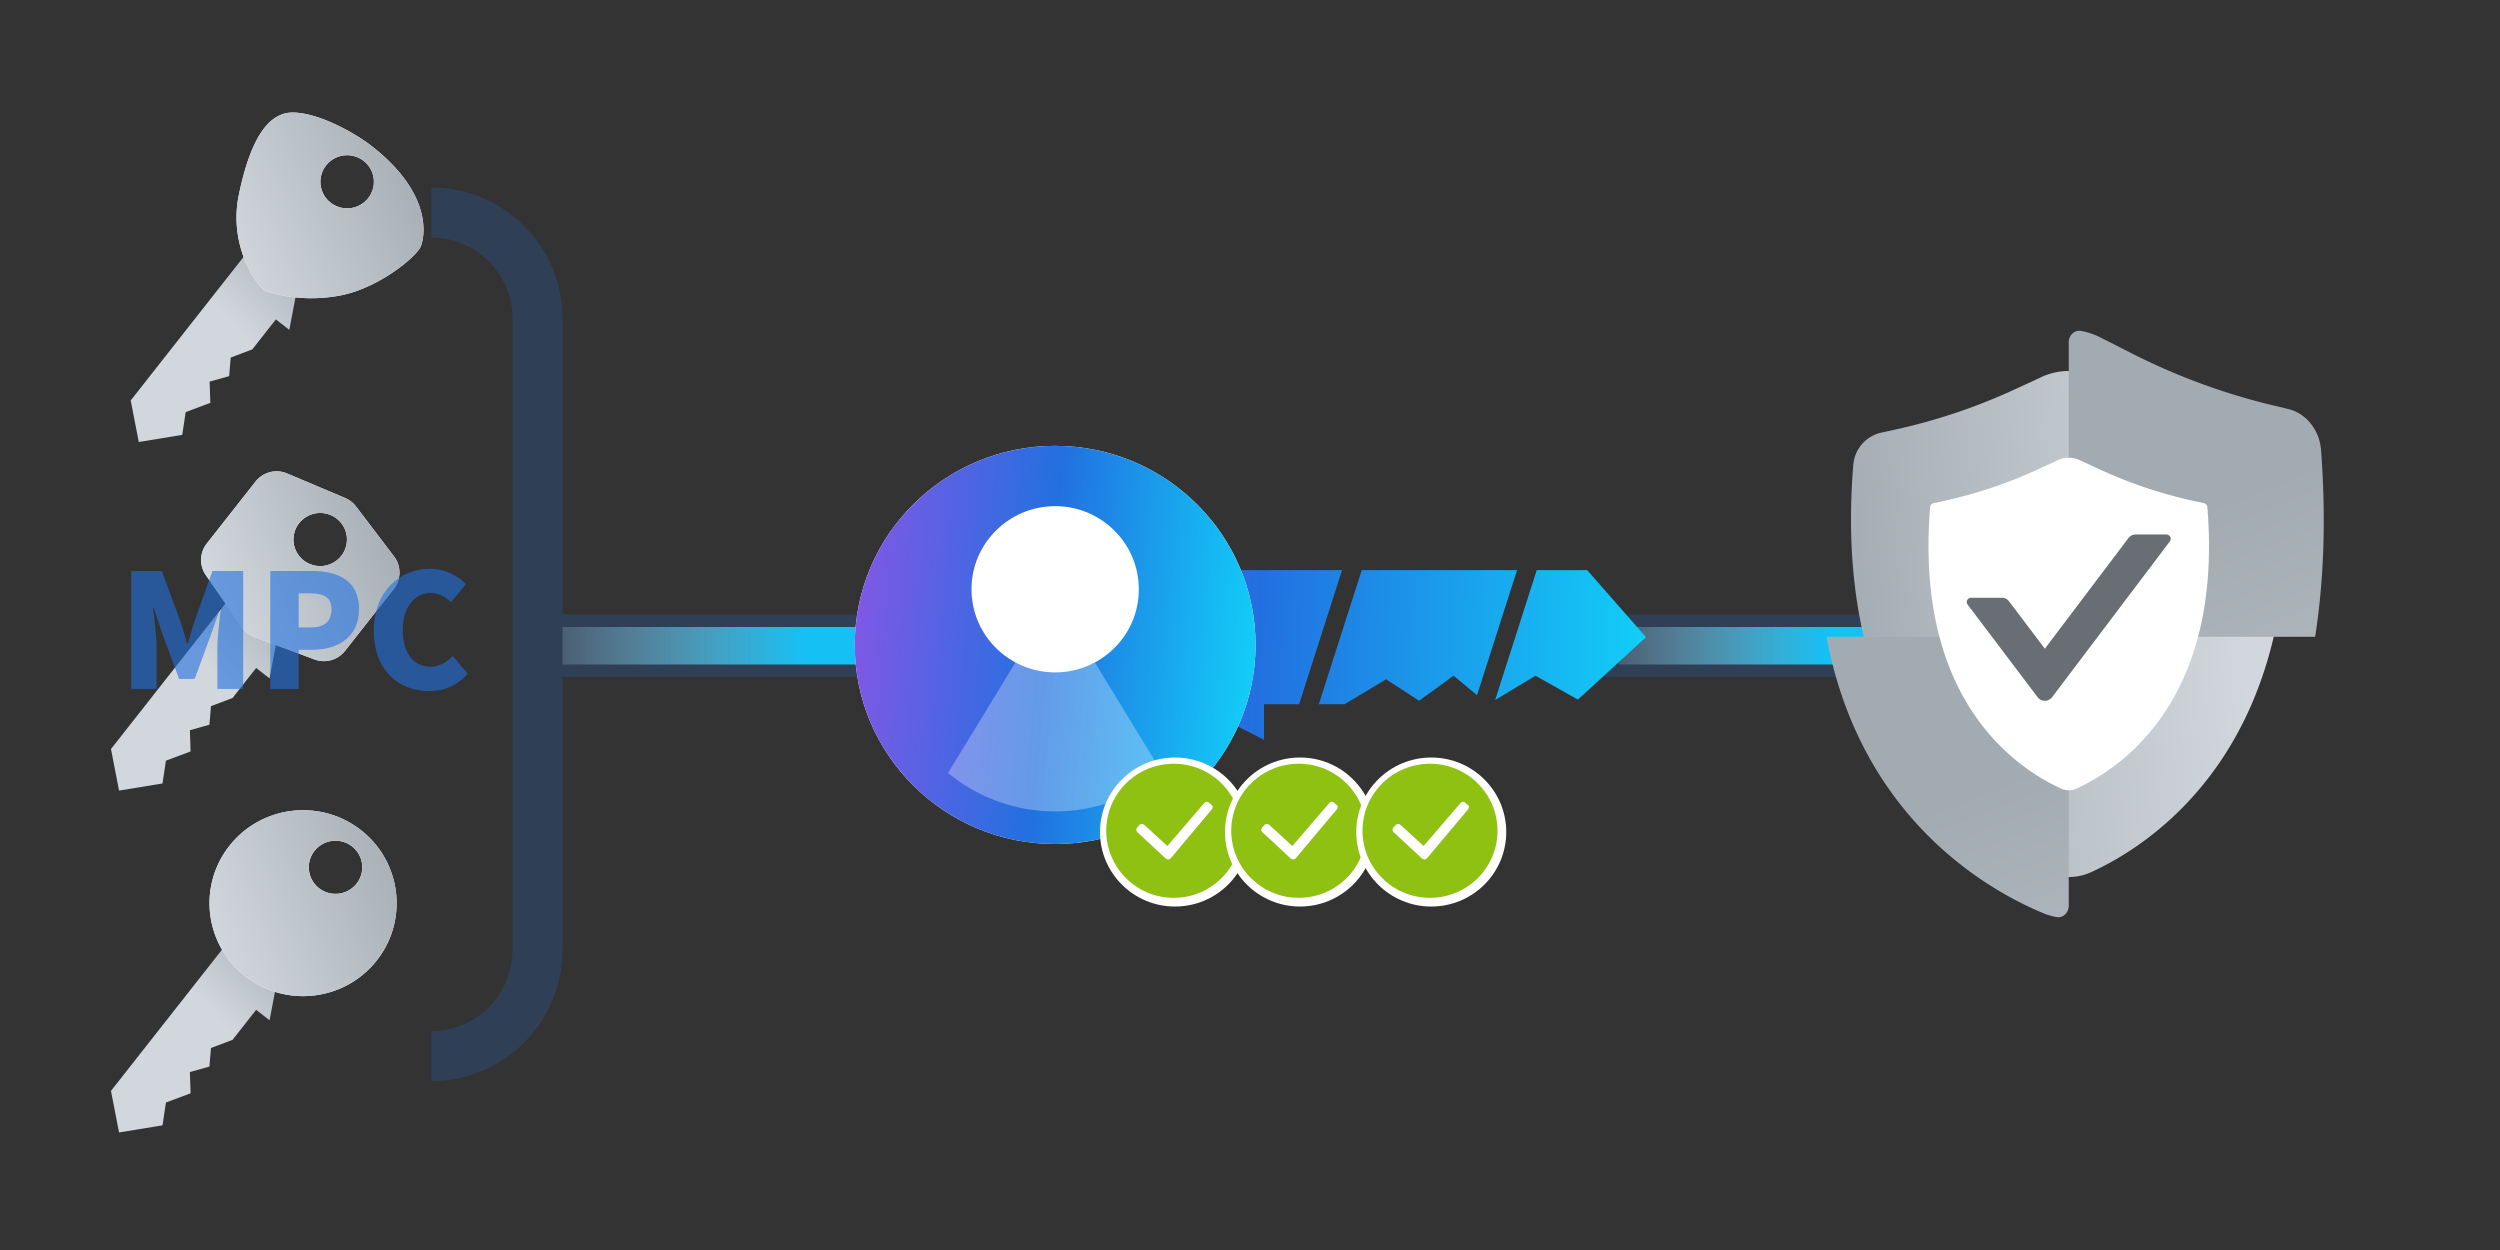 <svg xmlns="http://www.w3.org/2000/svg" width="400" height="200" fill="none" viewBox="0 0 400 200"><rect x="0" y="0" width="400" height="200" fill="#333333" stroke="none"/><path fill="url(#a)" fill-rule="evenodd" d="m40.752 38.84 8.093 6.279-1.453 1.849-1.101 5.808-2.152-1.67-3.773 4.799-3.45 1.303-.25 2.973-3.126.88.113 3.383-.01.014-3.935 1.479-.547 3.645-6.956 1.137-1.29-6.646z" clip-rule="evenodd" style="mix-blend-mode:multiply"/><path fill="#fff" fill-rule="evenodd" d="M59.373 23.297c9.746 7.562 8.619 14.299 7.997 16.025-.623 1.727-6.789 6.764-12.864 7.943s-10.81-.285-11.963-.689c-1.154-.404-6.079-6.926-4.33-15.39 1.75-8.462 4.498-13.205 8.646-13.179 4.147.026 9.925 3.281 12.514 5.29m-6.463 9.138a4.296 4.296 0 0 0 6.003-.733 4.23 4.23 0 0 0-.738-5.965 4.296 4.296 0 0 0-6.003.734 4.23 4.23 0 0 0 .738 5.964" clip-rule="evenodd"/><path fill="url(#b)" fill-rule="evenodd" d="M59.373 23.297c9.746 7.562 8.619 14.299 7.997 16.025-.623 1.727-6.789 6.764-12.864 7.943s-10.81-.285-11.963-.689c-1.154-.404-6.079-6.926-4.33-15.39 1.75-8.462 4.498-13.205 8.646-13.179 4.147.026 9.925 3.281 12.514 5.29m-6.463 9.138a4.296 4.296 0 0 0 6.003-.733 4.23 4.23 0 0 0-.738-5.965 4.296 4.296 0 0 0-6.003.734 4.23 4.23 0 0 0 .738 5.964" clip-rule="evenodd" style="mix-blend-mode:multiply"/><path fill="url(#c)" fill-rule="evenodd" d="m37.594 94.612 8.093 6.28-1.453 1.848-1.102 5.809-2.152-1.67-3.772 4.799-3.45 1.303-.251 2.973-3.125.88.112 3.383-.01.014-3.935 1.479-.547 3.644-6.955 1.138-1.29-6.647z" clip-rule="evenodd" style="mix-blend-mode:multiply"/><path fill="#fff" fill-rule="evenodd" d="M45.933 75.754a4.295 4.295 0 0 0-5.046 1.294l-7.81 9.934a4.23 4.23 0 0 0-.151 5.026l5.802 8.368a4.27 4.27 0 0 0 2.021 1.568l9.578 3.566a4.295 4.295 0 0 0 4.872-1.364l7.81-9.934a4.23 4.23 0 0 0 .04-5.178l-6.087-8.003a4.3 4.3 0 0 0-1.738-1.348zM48.6 89.673a4.296 4.296 0 0 0 6.003-.734 4.23 4.23 0 0 0-.738-5.964 4.296 4.296 0 0 0-6.004.734 4.23 4.23 0 0 0 .739 5.964" clip-rule="evenodd"/><path fill="url(#d)" fill-rule="evenodd" d="M45.933 75.754a4.295 4.295 0 0 0-5.046 1.294l-7.81 9.934a4.23 4.23 0 0 0-.151 5.026l5.802 8.368a4.27 4.27 0 0 0 2.021 1.568l9.578 3.566a4.295 4.295 0 0 0 4.872-1.364l7.81-9.934a4.23 4.23 0 0 0 .04-5.178l-6.087-8.003a4.3 4.3 0 0 0-1.738-1.348zM48.6 89.673a4.296 4.296 0 0 0 6.003-.734 4.23 4.23 0 0 0-.738-5.964 4.296 4.296 0 0 0-6.004.734 4.23 4.23 0 0 0 .739 5.964" clip-rule="evenodd" style="mix-blend-mode:multiply"/><path fill="url(#e)" fill-rule="evenodd" d="m37.594 149.31 8.093 6.28-1.453 1.848-1.102 5.809-2.152-1.67-3.772 4.798-3.45 1.304-.251 2.972-3.125.881.113 3.383-.011.014-3.935 1.478-.546 3.646-6.956 1.137-1.29-6.647z" clip-rule="evenodd" style="mix-blend-mode:multiply"/><path fill="#fff" fill-rule="evenodd" d="M39.277 156.229c6.516 5.056 15.924 3.907 21.012-2.567 5.09-6.473 3.933-15.819-2.583-20.875s-15.924-3.906-21.013 2.567-3.932 15.82 2.584 20.875m11.775-14.115a4.296 4.296 0 0 0 6.003-.733 4.23 4.23 0 0 0-.738-5.964 4.295 4.295 0 0 0-6.003.733 4.23 4.23 0 0 0 .738 5.964" clip-rule="evenodd"/><path fill="url(#f)" fill-rule="evenodd" d="M39.277 156.229c6.516 5.056 15.924 3.907 21.012-2.567 5.09-6.473 3.933-15.819-2.583-20.875s-15.924-3.906-21.013 2.567-3.932 15.82 2.584 20.875m11.775-14.115a4.296 4.296 0 0 0 6.003-.733 4.23 4.23 0 0 0-.738-5.964 4.295 4.295 0 0 0-6.003.733 4.23 4.23 0 0 0 .738 5.964" clip-rule="evenodd" style="mix-blend-mode:multiply"/><path fill="#2270E0" fill-rule="evenodd" d="M138 108.32H90v-10h48z" clip-rule="evenodd" opacity="0.2"/><path fill="url(#g)" fill-rule="evenodd" d="M137 106.32H90v-6h47z" clip-rule="evenodd"/><path fill="#2270E0" fill-rule="evenodd" d="M299 108.32h-46v-10h46z" clip-rule="evenodd" opacity="0.2"/><path fill="url(#h)" fill-rule="evenodd" d="M299 106.32h-40v-6h40z" clip-rule="evenodd"/><path fill="url(#i)" fill-rule="evenodd" d="M186.155 112.679V91.22h28.575l-6.873 21.459h-5.617v5.706l-11.118-5.706zm24.85 0 6.873-21.459h24.852l-6.408 20.007-3.751-3.114-5.514 4.006-5.285-3.433-6.642 3.993zm28.215-.672 6.658-20.787h8.063l9.421 10.729-10.903 9.983-6.79-3.819z" clip-rule="evenodd"/><path fill="#fff" d="M168.827 135.041c-17.707 0-32.061-14.26-32.061-31.851s14.354-31.851 32.061-31.851 32.061 14.26 32.061 31.851-14.354 31.851-32.061 31.851"/><path fill="url(#j)" d="M168.827 135.041c-17.707 0-32.061-14.26-32.061-31.851s14.354-31.851 32.061-31.851 32.061 14.26 32.061 31.851-14.354 31.851-32.061 31.851"/><path fill="#fff" d="M168.827 107.584c-7.393 0-13.387-5.955-13.387-13.3 0-7.344 5.994-13.298 13.387-13.298s13.386 5.954 13.386 13.299-5.993 13.299-13.386 13.299"/><path fill="#fff" d="M185.965 123.666a26.8 26.8 0 0 1-17.138 6.158 26.8 26.8 0 0 1-17.138-6.158l17.138-28.08z" opacity="0.3"/><ellipse cx="188" cy="133.124" fill="#fff" rx="12" ry="11.921"/><path fill="#8FC112" d="M187.8 143.654c5.965 0 10.8-4.803 10.8-10.729s-4.835-10.729-10.8-10.729-10.8 4.803-10.8 10.729 4.835 10.729 10.8 10.729m5.58-15.27.48.417c.12.06.18.179.18.298s-.06.238-.12.358l-6.6 7.868q-.18.179-.36.179h-.06c-.12 0-.24-.06-.36-.12l-4.56-4.232q-.18-.178-.18-.357c0-.12.06-.239.12-.358l.42-.477c.24-.179.54-.179.72 0l3.72 3.398 5.94-6.915c.12-.179.48-.238.66-.059"/><ellipse cx="208" cy="133.124" fill="#fff" rx="12" ry="11.921"/><path fill="#8FC112" d="M207.8 143.654c5.965 0 10.8-4.803 10.8-10.729s-4.835-10.729-10.8-10.729-10.8 4.803-10.8 10.729 4.835 10.729 10.8 10.729m5.58-15.27.48.417c.12.06.18.179.18.298s-.06.238-.12.358l-6.6 7.868q-.18.179-.36.179h-.06c-.12 0-.24-.06-.36-.12l-4.56-4.232q-.18-.178-.18-.357c0-.12.06-.239.12-.358l.42-.477c.24-.179.54-.179.72 0l3.72 3.398 5.94-6.915c.12-.179.48-.238.66-.059"/><ellipse cx="229" cy="133.124" fill="#fff" rx="12" ry="11.921"/><path fill="#8FC112" d="M228.8 143.654c5.965 0 10.8-4.803 10.8-10.729s-4.835-10.729-10.8-10.729-10.8 4.803-10.8 10.729 4.835 10.729 10.8 10.729m5.58-15.27.48.417c.12.06.18.179.18.298s-.06.238-.12.358l-6.6 7.868q-.18.179-.36.179h-.06c-.12 0-.24-.06-.36-.12l-4.56-4.232q-.18-.178-.18-.357c0-.12.06-.239.12-.358l.42-.477c.24-.179.54-.179.72 0l3.72 3.398 5.94-6.915c.12-.179.48-.238.66-.059"/><path fill="url(#k)" d="m360.96 69.21-1.898-.41a93.5 93.5 0 0 1-19.539-6.55l-4.176-1.934a10.34 10.34 0 0 0-8.694 0l-4.176 1.934a93.5 93.5 0 0 1-19.539 6.55l-1.898.41a5.75 5.75 0 0 0-4.511 5.143c-3.686 45.113 21.401 60.884 30.917 65.205a8.6 8.6 0 0 0 7.109 0c9.515-4.321 34.603-20.092 30.916-65.205a5.75 5.75 0 0 0-4.511-5.143" style="mix-blend-mode:multiply"/><path fill="url(#l)" d="M370.422 101.889c1.345-8.624 1.794-18.513.95-29.849-.242-3.24-2.396-5.922-5.284-6.607l-2.222-.528a103 103 0 0 1-22.884-8.416l-4.891-2.485a11.3 11.3 0 0 0-3.102-1.05c-1.086-.2-1.989.714-1.989 1.819v45.116a2 2 0 0 0 2 2z" style="mix-blend-mode:multiply"/><path fill="url(#m)" d="M292.24 101.89c5.439 29.079 25.853 40.55 34.667 44.212.68.282 1.386.491 2.104.626 1.086.204 1.989-.71 1.989-1.815V103.89a2 2 0 0 0-2-2z" style="mix-blend-mode:multiply"/><path fill="#fff" d="M331 126.448c-.411 0-.81-.087-1.185-.257-7.155-3.245-23.522-14.131-20.992-45.052a.725.725 0 0 1 .57-.639l1.416-.305a73.5 73.5 0 0 0 15.323-5.13l3.116-1.441a4.15 4.15 0 0 1 1.752-.386c.61 0 1.199.13 1.752.386l3.116 1.441a73.6 73.6 0 0 0 15.323 5.13l1.416.306c.31.067.545.33.57.638 2.53 30.921-13.837 41.807-20.992 45.052-.375.17-.774.257-1.185.257"/><path fill="#686E74" d="m347.186 86.608-18.855 24.951a1.4 1.4 0 0 1-.507.414 1.47 1.47 0 0 1-1.293 0 1.4 1.4 0 0 1-.506-.414l-11.211-14.832c-.337-.453 0-1.083.576-1.083h4.896c.453 0 .887.213 1.153.563l5.739 7.586 13.383-17.713c.266-.35.692-.563 1.153-.563h4.895c.577.008.914.64.577 1.09"/><path fill="#2270E0" d="M68.653 110.584c-4.795 0-8.854-3.298-8.854-9.691 0-6.29 4.211-9.893 9.006-9.893 2.46 0 4.44 1.142 5.733 2.46l-2.385 2.893c-.938-.863-1.928-1.472-3.272-1.472-2.435 0-4.44 2.182-4.44 5.86 0 3.755 1.726 5.936 4.39 5.936 1.496 0 2.714-.761 3.602-1.725l2.384 2.842c-1.598 1.851-3.704 2.79-6.164 2.79m-25.407-.355V91.355h6.621c4.16 0 7.585 1.471 7.585 6.14 0 4.489-3.475 6.468-7.458 6.468h-2.207v6.266zm4.541-9.843h1.979c2.207 0 3.272-1.04 3.272-2.892 0-1.903-1.217-2.562-3.399-2.562h-1.852zM21 110.229V91.355h4.896l2.993 8.143c.38 1.091.685 2.283 1.04 3.45h.127c.38-1.167.685-2.359 1.04-3.45l2.892-8.143h4.922v18.874h-4.135v-6.469c0-1.877.355-4.693.583-6.545h-.101l-1.573 4.516-2.537 6.9h-2.486l-2.562-6.9-1.522-4.516h-.102c.229 1.852.584 4.668.584 6.545v6.469z" opacity="0.6"/><path fill="#2270E0" fill-rule="evenodd" d="M82 51c0-7.18-5.82-13-13-13v-8c11.598 0 21 9.402 21 21v100.98c0 11.598-9.402 21-21 21v-8c7.18 0 13-5.82 13-13z" clip-rule="evenodd" opacity="0.2"/><defs><linearGradient id="a" x1="47.563" x2="34.553" y1="36.214" y2="48.794" gradientUnits="userSpaceOnUse"><stop stop-color="#A3ABB2"/><stop offset="1" stop-color="#D1D7DD"/></linearGradient><linearGradient id="b" x1="70.353" x2="37.307" y1="28.952" y2="42.775" gradientUnits="userSpaceOnUse"><stop stop-color="#A3ABB2"/><stop offset="1" stop-color="#D1D7DD"/></linearGradient><linearGradient id="c" x1="44.404" x2="31.395" y1="91.987" y2="104.566" gradientUnits="userSpaceOnUse"><stop stop-color="#A3ABB2"/><stop offset="1" stop-color="#D1D7DD"/></linearGradient><linearGradient id="d" x1="65.613" x2="34.912" y1="84.891" y2="97.011" gradientUnits="userSpaceOnUse"><stop stop-color="#A3ABB2"/><stop offset="1" stop-color="#D1D7DD"/></linearGradient><linearGradient id="e" x1="44.404" x2="31.395" y1="146.685" y2="159.265" gradientUnits="userSpaceOnUse"><stop stop-color="#A3ABB2"/><stop offset="1" stop-color="#D1D7DD"/></linearGradient><linearGradient id="f" x1="67.825" x2="33.805" y1="137.668" y2="150.367" gradientUnits="userSpaceOnUse"><stop stop-color="#A3ABB2"/><stop offset="1" stop-color="#D1D7DD"/></linearGradient><linearGradient id="g" x1="128.775" x2="78.838" y1="104.82" y2="104.82" gradientUnits="userSpaceOnUse"><stop stop-color="#15C0F5"/><stop offset="1" stop-color="#D1D7DD" stop-opacity="0"/></linearGradient><linearGradient id="h" x1="292" x2="249.5" y1="104.82" y2="104.82" gradientUnits="userSpaceOnUse"><stop stop-color="#15C0F5"/><stop offset="1" stop-color="#D1D7DD" stop-opacity="0"/></linearGradient><linearGradient id="i" x1="263.841" x2="146.452" y1="102.031" y2="98.424" gradientUnits="userSpaceOnUse"><stop stop-color="#12CEF8"/><stop offset="0.531" stop-color="#2270E0"/><stop offset="1" stop-color="#7D59E5"/></linearGradient><linearGradient id="j" x1="200.888" x2="137.245" y1="108.167" y2="102.645" gradientUnits="userSpaceOnUse"><stop stop-color="#12CEF8"/><stop offset="0.531" stop-color="#2270E0"/><stop offset="1" stop-color="#7D59E5"/></linearGradient><linearGradient id="k" x1="295.402" x2="359.844" y1="120.015" y2="114.936" gradientUnits="userSpaceOnUse"><stop stop-color="#A3ABB2"/><stop offset="1" stop-color="#D1D7DD"/></linearGradient><linearGradient id="l" x1="330.554" x2="378.996" y1="89.567" y2="211.932" gradientUnits="userSpaceOnUse"><stop stop-color="#A3ABB2"/><stop offset="1" stop-color="#D1D7DD"/></linearGradient><linearGradient id="m" x1="291.817" x2="335.067" y1="135.618" y2="248.843" gradientUnits="userSpaceOnUse"><stop stop-color="#A3ABB2"/><stop offset="1" stop-color="#D1D7DD"/></linearGradient></defs></svg>